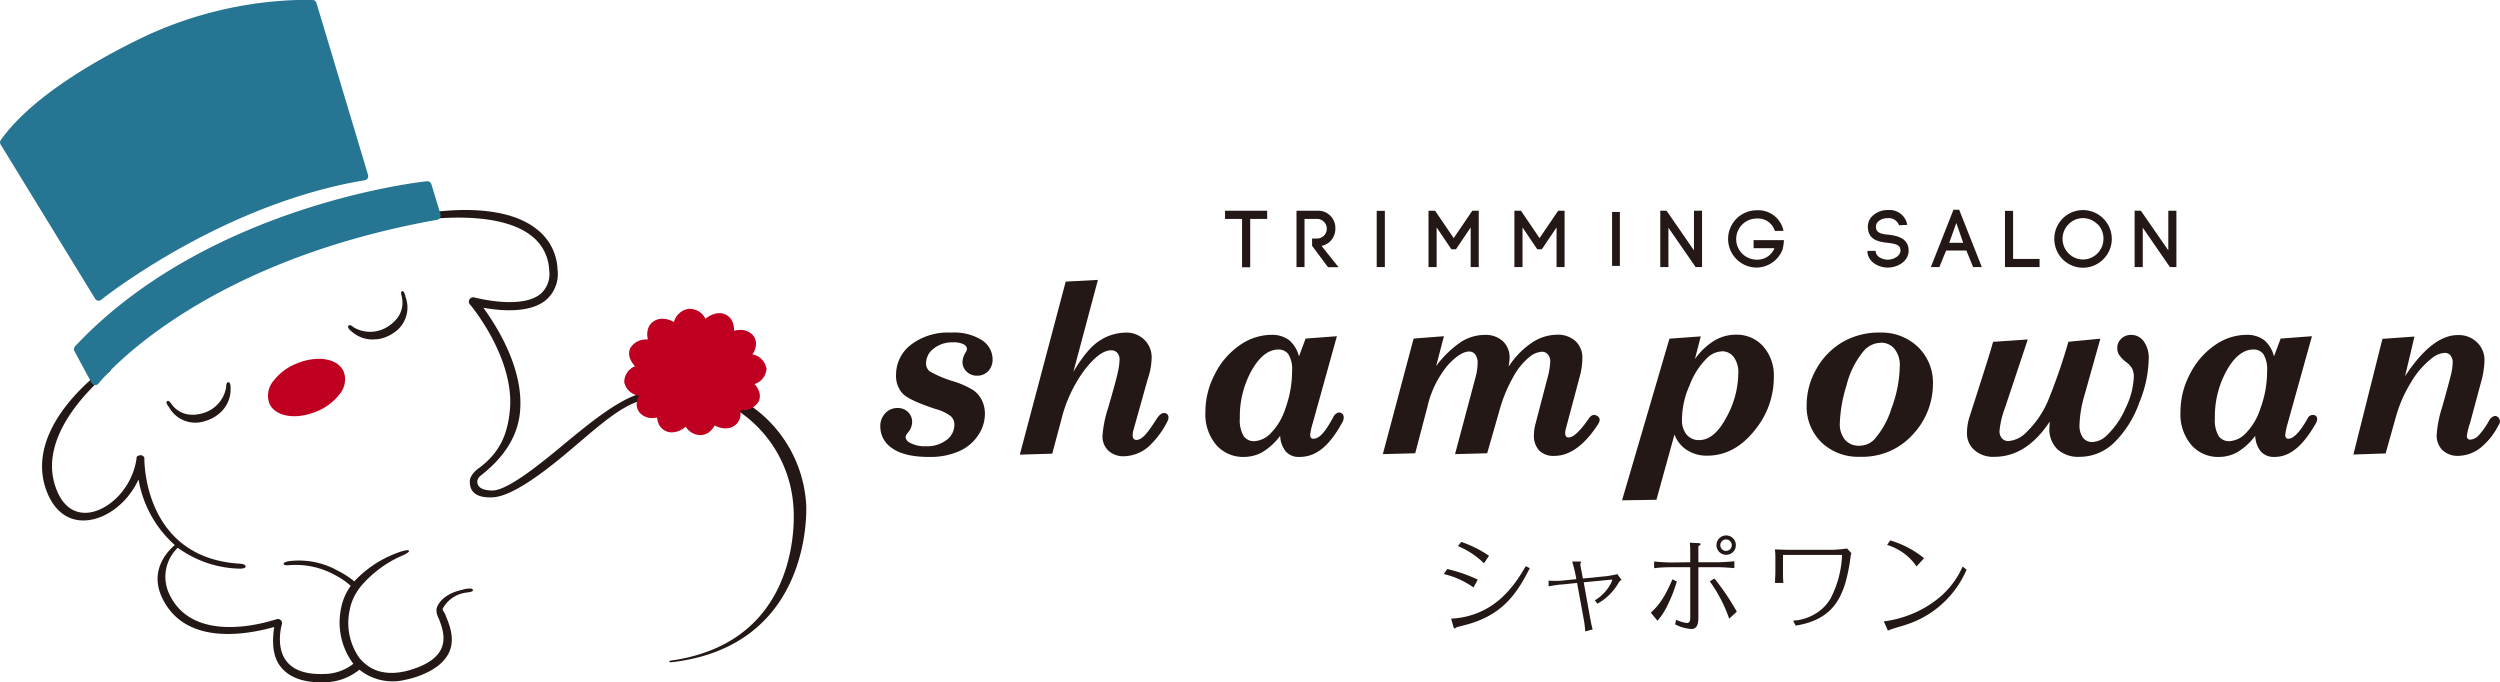 <svg xmlns="http://www.w3.org/2000/svg" width="436.33" height="119.09" viewBox="0 0 436.33 119.09"><g id="レイヤー_2" data-name="レイヤー 2"><g id="レイヤー_1-2" data-name="レイヤー 1"><path d="M80.9,102.89c-3.09.61-4.38,2.16-4.71,3.36a2.78,2.78,0,0,0,.35,1.61c.51,1.29,1.36,3.44.48,5.36-.66,1.45-2.21,2.61-4.62,3.45-3.51,1.24-6.5,1-8.65-.81l0,0a7.21,7.21,0,0,1-1-1A10.53,10.53,0,0,1,61,106.64a8.81,8.81,0,0,1,1.3-3.35,9.4,9.4,0,0,1,.62-.89A19.8,19.8,0,0,1,70,97.06c.37-.14,1.51-.67,1.38-.94s-1.35.12-1.73.26a19.43,19.43,0,0,0-7.82,5.09,14.48,14.48,0,0,0-2.81-1.83,13.84,13.84,0,0,0-8.39-1.72c-.25,0-1.21.2-1.13.52s1,.19,1.29.18a14.17,14.17,0,0,1,7.78,1.8,13,13,0,0,1,2.65,1.83,9.7,9.7,0,0,0-1.74,4.16,12,12,0,0,0,2.19,9.44,8.36,8.36,0,0,1-5,1.78c-3.17.13-5.41-.62-6.64-2.2-2-2.51-.85-6.43-.83-6.47a.74.74,0,0,0-.2-.73.71.71,0,0,0-.75-.15c-.14,0-14.34,5.1-18.74-4.48a7,7,0,0,1,1.52-8,19.06,19.06,0,0,0,10.84,3.65c.15,0,1,0,1-.4s-.9-.46-1-.47C25.3,97.4,25.2,80.85,25.2,80.15c0,0,0-.06,0-.09l0-.15-.06-.12a.44.44,0,0,0-.08-.11.47.47,0,0,0-.1-.1l-.11-.07-.13-.05a.29.29,0,0,0-.1,0s0,0-.06,0h0l-.08,0a.4.4,0,0,0-.15,0,.52.52,0,0,0-.13.06L24,79.6a.52.52,0,0,0-.1.11l-.07.11a.58.58,0,0,0,0,.14l0,.08c-.77,5.34-5.05,9.18-8.58,9.45h-.05c-2.69.17-4.71-1.64-5.69-5.1C6.65,74.51,19,65,19.08,64.89A.61.61,0,0,0,19.2,64c-.24-.32-.4-.11-.72.13-.54.41-13.74,9.73-10.68,20.58C9,88.8,11.58,91.05,15,90.82h.07c3.66-.28,7.31-3.21,9.11-7.14a19.75,19.75,0,0,0,6.33,11.45c-1.18,1-4.46,4.31-2.27,9.08,4.15,9,15.87,6.27,19.62,5.22-.23,1.59-.58,4.75,1.08,6.88,1.35,1.75,3.56,2.67,6.58,2.77.41,0,.83,0,1.27,0a9.87,9.87,0,0,0,5.94-2.2l.08.07a9.27,9.27,0,0,0,8,1.68,15,15,0,0,0,2.12-.59c2.79-1,4.63-2.39,5.46-4.21,1.14-2.49-.1-5.12-.65-6.52-.11-.28-.47-.79-.51-1a5.42,5.42,0,0,1,4-2.86c.39-.08,1.38-.1,1.31-.49s-1.17-.2-1.57-.12" style="fill:#231815"/><path d="M116.83,115.47c0-.16.25-.18.64-.23,22.91-3.48,21.1-25.95,21-26.93a21.81,21.81,0,0,0-9.72-16.66c-5-3.24-12-3.62-17.78-1.44-3.71,1.42-7.93,5.43-12.36,9.11C93.48,83.59,88.92,86.65,86,86.8,82,87,82,84.73,82,84c0-1.28,1.67-2.36,1.8-2.46,3.51-2.7,4.75-5.78,5.17-9.74,1-9.21-6.87-18.62-7-18.72a.72.72,0,0,1,0-.86.74.74,0,0,1,.8-.31c.08,0,8.11,2.19,11.56-.6a4.61,4.61,0,0,0,1.52-4.14,7.94,7.94,0,0,0-3.08-6C86.08,35.9,71.17,38.75,71,38.78c-.4.07-1.13.32-1.18-.08-.1-.71,1.26-.88,1.66-1,.65-.12,15-3.4,22.19,2.29a9.31,9.31,0,0,1,3.64,7.06,6,6,0,0,1-2.06,5.35c-2.89,2.34-8,1.83-10.88,1.32,2.3,3.18,7.18,10.76,6.37,18.35-.46,4.36-3,7.95-6.83,10.93a1.53,1.53,0,0,0-.61,1c0,1,.76,1.56,2.54,1.61,2.39.08,7.33-3.71,11.85-7.46s9.19-7.63,13.13-9.14c6.18-2.35,14.45-1.9,19.89,1.59a22.56,22.56,0,0,1,10,17.57c0,.25,1.34,24.57-23.55,27.42,0,0-.38,0-.38-.17" style="fill:#231815"/><path d="M76.9,37.44l-1.61-5.29a.72.72,0,0,0-.76-.51c-.38,0-38.16,4-61.43,28.8a.76.76,0,0,0-.11.85l3,5.54a.73.73,0,0,0,.58.38h.08a.73.73,0,0,0,.55-.28c.16-.21,16.6-21,59.1-28.57a.73.73,0,0,0,.49-.33.72.72,0,0,0,.08-.59" style="fill:#267592"/><path d="M17.08,52.48h.15a.67.67,0,0,0,.43-.16c.21-.17,20.92-16.7,46-20.86a.72.72,0,0,0,.5-.33.76.76,0,0,0,.08-.59l-9-30A.71.71,0,0,0,54.54,0s-1,0-2.69,0A68,68,0,0,0,25.63,6.19C18.57,9.52,5.88,16.33.13,24.45a.73.73,0,0,0,0,.8l16.48,26.9a.77.77,0,0,0,.49.33" style="fill:#267592"/><path d="M60,64.89c-.62-1.48-2.35-2.33-4.62-2.26a10.49,10.49,0,0,0-3.64.83,9.51,9.51,0,0,0-4,3A4,4,0,0,0,47,70.38c.62,1.48,2.35,2.33,4.62,2.26a10.54,10.54,0,0,0,3.64-.83,9.59,9.59,0,0,0,4-3A4,4,0,0,0,60,64.89" style="fill:#bf0020"/><path d="M65.75,59.2a5.46,5.46,0,0,1-4.28-1.26c-.31-.25-.92-.75-.67-1.06s.63,0,.94.26a5.7,5.7,0,0,0,6-.17c3.15-2.07,2.45-4.73,2.42-5s-.34-1,0-1.14.52.56.62,1a5.27,5.27,0,0,1-2.29,6.4,6.41,6.41,0,0,1-2.8,1" style="fill:#231815"/><path d="M38.46,72a5.44,5.44,0,0,0,1.79-4.1c0-.39,0-1.17-.37-1.19s-.4.49-.41.88a5.69,5.69,0,0,1-4,4.51c-3.62,1.07-5.2-1.17-5.39-1.38s-.56-.91-.9-.71.1.76.33,1.08a5.25,5.25,0,0,0,6.36,2.37A6.41,6.41,0,0,0,38.46,72" style="fill:#231815"/><path d="M133.73,64.17a3,3,0,0,0-2.41-2.32,3.57,3.57,0,0,0,.59-1.43,2.31,2.31,0,0,0-.43-1.83,2.88,2.88,0,0,0-2.45-1,4.85,4.85,0,0,0-.92.13,3.63,3.63,0,0,0-.21-1.41,2.49,2.49,0,0,0-1.41-1.48,2.61,2.61,0,0,0-1-.18,3.82,3.82,0,0,0-2.35,1,3.11,3.11,0,0,0-3-1.74,3.14,3.14,0,0,0-2.52,2.3,4,4,0,0,0-2.11-.58,2.69,2.69,0,0,0-1.43.45A2.51,2.51,0,0,0,113,57.85a3.71,3.71,0,0,0,.07,1.4h-.27A3.13,3.13,0,0,0,110,60.77a2.24,2.24,0,0,0,0,1.88,3.65,3.65,0,0,0,.85,1.26,3,3,0,0,0-1.9,2.78,3,3,0,0,0,2.58,2.37,3.41,3.41,0,0,0-.37,1.07,2.33,2.33,0,0,0,.43,1.83,2.88,2.88,0,0,0,2.45,1,4.78,4.78,0,0,0,.65-.07,3.51,3.51,0,0,0,.2.92,2.49,2.49,0,0,0,2.46,1.65,3.74,3.74,0,0,0,2.32-1,3.08,3.08,0,0,0,2.59,1.48h.19a2.81,2.81,0,0,0,1.87-1.06,3.78,3.78,0,0,0,.41-.63,3.89,3.89,0,0,0,2,.51,2.71,2.71,0,0,0,1.42-.44,2.44,2.44,0,0,0,1.07-1.73,3.42,3.42,0,0,0,0-1h.33a3.19,3.19,0,0,0,2.87-1.53,2.32,2.32,0,0,0,0-1.88,3.42,3.42,0,0,0-.74-1.15,3,3,0,0,0,2.11-2.88" style="fill:#bf0020"/><path d="M31,94.63c0-.13-.12-.16,0,0" style="fill:#231815"/><path d="M257.17,102.53a14.79,14.79,0,0,0-5.18-2.34l.6-.88a26.87,26.87,0,0,1,5.33,1.85ZM267,99.16c-2.34,4.63-4.83,8.11-10.89,9.82-.26.07-1.57.39-1.87.5-.06,0-.32.23-.37.23s-.17-.21-.19-.26l-.41-1.48a13.89,13.89,0,0,0,5.43-1.35c4.05-1.93,6.26-5.53,7.59-7.8Zm-8-.85a14.26,14.26,0,0,0-4.55-3l.6-.73A20.63,20.63,0,0,1,259.88,97Z" style="fill:#231815"/><path d="M278.34,104.78a7.33,7.33,0,0,0,2.76-2.87,2.73,2.73,0,0,0,.28-.67.07.07,0,0,0-.08-.08l-4.89.47,1.16,6.45c.21,1.07.3,1.42.4,1.78l-1.3.34a16,16,0,0,0-.2-1.8l-1.22-6.66-2.57.27c-.52,0-1.59.18-2.4.33v-1a15.59,15.59,0,0,0,2.29,0l2.55-.26-.15-.82a22.15,22.15,0,0,0-.58-2.25h1.4c.13,0,.17,0,.17.09a1.12,1.12,0,0,1-.13.24,2,2,0,0,0,0,.32l.43,2.31,4.14-.41a15.26,15.26,0,0,0,1.87-.36l.74,1a1.39,1.39,0,0,0-.51.51,9.68,9.68,0,0,1-3.69,3.65Z" style="fill:#231815"/><path d="M288.12,106.92c1.41-1.28,2.36-2.55,3.77-5.81l.77.37a25.16,25.16,0,0,1-1.58,4.07,11.5,11.5,0,0,1-1.8,2.79ZM295,98.13V96.2c0-.3,0-.85-.07-1.48l1.42.07c.15,0,.45,0,.45.17s-.08.17-.19.24-.19.12-.19.21v2.72h3.4c.62,0,1.91-.08,2.88-.17v1.2c-1.12-.11-2.38-.17-2.88-.17h-3.4v8.79c0,1.27-.3,2-1.25,2a7.28,7.28,0,0,1-2.81-.81l.18-.8a6,6,0,0,0,1.88.56c.49,0,.58-.45.58-.82V99h-3.39c-.36,0-1.58,0-2.91.17V98c1.28.13,2.46.17,2.91.17Zm6.8,9.85a25.13,25.13,0,0,0-3.39-6.52l.81-.5a43,43,0,0,1,3.91,5.79Zm1.16-12.83a1.67,1.67,0,0,1-1.68,1.68,1.69,1.69,0,1,1,1.68-1.68m-2.71,0a1,1,0,1,0,1-1,1,1,0,0,0-1,1" style="fill:#231815"/><path d="M323.13,96.55a1.78,1.78,0,0,0-.12.4,29.47,29.47,0,0,1-1.07,5.24c-1,2.89-2.71,6.08-8.54,7l-.45-.87a8,8,0,0,0,3.26-.86,7.55,7.55,0,0,0,3.28-3,17.92,17.92,0,0,0,2-7.42c0-.06,0-.19-.14-.19H311.19v3.07c0,.23,0,1.15.07,1.82H309.8c0-.54.06-1.57.06-1.82V97a10.37,10.37,0,0,0-.08-1.1c.83,0,1.63.06,2.46.06h7.53a24.4,24.4,0,0,0,2.61-.23Z" style="fill:#231815"/><path d="M328.78,108.45a18.82,18.82,0,0,0,4.14-1,18.34,18.34,0,0,0,4.8-2.57,14.83,14.83,0,0,0,4.82-6l.69.55a17.21,17.21,0,0,1-10.72,9.65c-.47.17-2.7.77-3,1Zm5.72-9.59a9.57,9.57,0,0,0-5.14-3.75l.55-.79a17,17,0,0,1,5.9,3.1Z" style="fill:#231815"/><path d="M156.39,65.44A6.57,6.57,0,0,1,159,60.16a10.64,10.64,0,0,1,7-2.11,9.05,9.05,0,0,1,5.41,1.34,4,4,0,0,1,1.83,3.3,2.9,2.9,0,0,1-.76,2.08,2.59,2.59,0,0,1-1.94.8,2.51,2.51,0,0,1-1.83-.71,2.28,2.28,0,0,1-.73-1.72,3.44,3.44,0,0,1,.53-1.6,1.48,1.48,0,0,0,.26-.64,1,1,0,0,0-.57-.8,3.8,3.8,0,0,0-1.86-.35,5.14,5.14,0,0,0-3.4,1.1,3.23,3.23,0,0,0-1.31,2.52,1.79,1.79,0,0,0,.61,1.43,19.56,19.56,0,0,0,4.08,1.73,15.58,15.58,0,0,1,3.56,1.57,4.72,4.72,0,0,1,1.49,1.76,5.3,5.3,0,0,1,.53,2.35A6.71,6.71,0,0,1,170.7,76a7.67,7.67,0,0,1-3.3,2.75,12.46,12.46,0,0,1-5.26,1q-4.26,0-6.38-1.49a4.52,4.52,0,0,1-2.12-3.82,3.24,3.24,0,0,1,.87-2.32,2.85,2.85,0,0,1,2.13-.91,2.54,2.54,0,0,1,1.84.7,2.42,2.42,0,0,1,.72,1.81,3,3,0,0,1-.79,1.85,1.33,1.33,0,0,0-.36.71,1.27,1.27,0,0,0,.77,1,5.37,5.37,0,0,0,2.77.6,5.59,5.59,0,0,0,3.63-1.1,3.29,3.29,0,0,0,1.35-2.63,2,2,0,0,0-.6-1.49,7.51,7.51,0,0,0-2.7-1.28c-3-1-4.89-1.85-5.69-2.65a4.52,4.52,0,0,1-1.19-3.31" style="fill:#231815"/><path d="M186,49.15l5.62-.3L187.34,64.9q2.46-4.16,4.67-5.5a8.49,8.49,0,0,1,4.45-1.35,4.41,4.41,0,0,1,3.24,1.23A4.2,4.2,0,0,1,201,62.42a12.14,12.14,0,0,1-.69,3.76L197.84,75a3.34,3.34,0,0,0-.15,1,.85.85,0,0,0,.18.59.64.64,0,0,0,.49.19c1,0,2-1.31,3.47-3.61.71-1.09,1.22-1.22,1.71-1s.49.88.2,1.4a15.45,15.45,0,0,1-3.2,4.31,6.8,6.8,0,0,1-4.34,1.75,3.85,3.85,0,0,1-2.78-1,3.42,3.42,0,0,1-1-2.58,20.37,20.37,0,0,1,1-4.9c.93-3.22,1.5-5.3,1.69-6.23a11.64,11.64,0,0,0,.29-2.14,1.74,1.74,0,0,0-.4-1.2,1.37,1.37,0,0,0-1.08-.44q-2,0-4.7,3.52a24.33,24.33,0,0,0-4,8.65l-1.57,5.87-5.66.17Z" style="fill:#231815"/><path d="M226.72,62.18l1.15-3.09,5.46-.41L229.1,73.91a10.24,10.24,0,0,0-.43,2,.75.75,0,0,0,.14.49.48.48,0,0,0,.41.17c1,0,2-1,3.54-3.88.05-.1.56-.91,1.25-.64.84.33.41,1.42.35,1.51-2.4,4.45-4.75,6.19-7.58,6.19a3,3,0,0,1-2.35-.93,4.62,4.62,0,0,1-1-2.76,10.77,10.77,0,0,1-3.13,2.87,6.68,6.68,0,0,1-3.22.82,6.21,6.21,0,0,1-4.81-2.1,8.26,8.26,0,0,1-1.89-5.74,14.2,14.2,0,0,1,1.69-6.69,13.33,13.33,0,0,1,4.35-5,9.68,9.68,0,0,1,5.45-1.78,5,5,0,0,1,3.08.89,5.4,5.4,0,0,1,1.75,2.84M223.13,61q-2.59,0-4.67,3.64A16.6,16.6,0,0,0,216.39,73a5.47,5.47,0,0,0,.66,3.1,2.17,2.17,0,0,0,1.88.9,4.33,4.33,0,0,0,2.78-1.31,10.76,10.76,0,0,0,2.63-4.39,19.16,19.16,0,0,0,1.17-6.55,5,5,0,0,0-.63-2.9,2.06,2.06,0,0,0-1.75-.84" style="fill:#231815"/><path d="M263.3,64a14.43,14.43,0,0,1,4.11-4.22,8,8,0,0,1,4.28-1.36A4.56,4.56,0,0,1,275,59.56a3.9,3.9,0,0,1,1.17,3,12,12,0,0,1-.43,3.07l-2.48,9.31a2.66,2.66,0,0,0-.08.67c0,.49.2.74.6.74q1.2,0,3.42-3.16c.15-.21.61-1.06,1.43-.67,1,.47.39,1.37.25,1.58q-3.58,5.48-7.65,5.47a3.5,3.5,0,0,1-2.59-.94,3.74,3.74,0,0,1-.92-2.73,7.3,7.3,0,0,1,.24-1.79L270,66.29a14,14,0,0,0,.57-3.15,1.85,1.85,0,0,0-.41-1.27,1.3,1.3,0,0,0-1-.48,3.66,3.66,0,0,0-2.09.81,11.58,11.58,0,0,0-3,3.66,25.43,25.43,0,0,0-2.36,5.75l-2.15,7.5-5.61.15,3.58-13.42a9.36,9.36,0,0,0,.36-2.49,2.37,2.37,0,0,0-.41-1.48,1.31,1.31,0,0,0-1.07-.52c-1,0-2.32.82-3.8,2.48A17.45,17.45,0,0,0,249.13,71L247,79.11l-5.65.15,5.37-20.17,5.29-.41-1.36,5.22a17.63,17.63,0,0,1,4.45-4.29,7.79,7.79,0,0,1,4-1.16,4.47,4.47,0,0,1,3.21,1.11,3.87,3.87,0,0,1,1.16,3A11.71,11.71,0,0,1,263.3,64" style="fill:#231815"/><path d="M295.82,62.66a11.82,11.82,0,0,1,3.45-3.25,7.41,7.41,0,0,1,3.69-1,6.22,6.22,0,0,1,4.74,2,7.69,7.69,0,0,1,1.89,5.45,14.44,14.44,0,0,1-3.15,9q-3.6,4.68-8.51,4.67a6.27,6.27,0,0,1-3.53-1,5.43,5.43,0,0,1-2.15-2.7L289.1,87.23l-6,.09,8.27-28.21,5.47-.4Zm4.68-1.33a3.82,3.82,0,0,0-2.5,1.1,13.08,13.08,0,0,0-3.11,4.82,14.81,14.81,0,0,0-1.33,5.92,3.94,3.94,0,0,0,.83,2.71,2.76,2.76,0,0,0,2.18.93q2.63,0,4.72-3.93a16.24,16.24,0,0,0,2.1-7.68,4.49,4.49,0,0,0-.8-2.89,2.53,2.53,0,0,0-2.09-1" style="fill:#231815"/><path d="M328.08,58.05a9.14,9.14,0,0,1,6.69,2.53A8.6,8.6,0,0,1,337.36,67a12.87,12.87,0,0,1-3.5,8.82,11.8,11.8,0,0,1-9.21,3.9,9.26,9.26,0,0,1-6.76-2.52,8.7,8.7,0,0,1-2.57-6.47,12.63,12.63,0,0,1,1.73-6.39,12.4,12.4,0,0,1,4.59-4.67,12.74,12.74,0,0,1,6.44-1.63m.2,1.79a4,4,0,0,0-3,1.42,15,15,0,0,0-3,6,25,25,0,0,0-1.17,6.54,4.3,4.3,0,0,0,.93,3,3.12,3.12,0,0,0,2.44,1,3.67,3.67,0,0,0,2.56-1,14.68,14.68,0,0,0,3.08-5.51,21.77,21.77,0,0,0,1.45-7.4,4.42,4.42,0,0,0-.93-3,3,3,0,0,0-2.36-1.07" style="fill:#231815"/><path d="M357.75,73.57q-4.06,6.17-9.7,6.16a4.94,4.94,0,0,1-3.46-1.18,3.86,3.86,0,0,1-1.29-3,9.37,9.37,0,0,1,.51-3s3.31-10.28,3.64-11.48l.41-1.41,6.05-.41-4,12a15.52,15.52,0,0,0-.93,3.93,1.87,1.87,0,0,0,.43,1.33,1.43,1.43,0,0,0,1.11.47,4.88,4.88,0,0,0,3.15-1.54,16.82,16.82,0,0,0,4-6.05A100.87,100.87,0,0,0,361,59.65l5.58-.54-2.72,9.69a20.6,20.6,0,0,0-.92,5.33,3.62,3.62,0,0,0,.61,2.27,2,2,0,0,0,1.58.75A3.82,3.82,0,0,0,367.69,76,14.49,14.49,0,0,0,371,71.19a13.48,13.48,0,0,0,1.42-5.48,3.23,3.23,0,0,0-.3-1.4,3.79,3.79,0,0,0-1.07-1.13,5.67,5.67,0,0,1-1.22-1.28,2.2,2.2,0,0,1-.3-1.13,2.22,2.22,0,0,1,.69-1.65,2.44,2.44,0,0,1,1.77-.67,2.66,2.66,0,0,1,2.16,1.12,4.88,4.88,0,0,1,.87,3.08,21,21,0,0,1-1.63,7.58,18.43,18.43,0,0,1-4.5,7.12A8.6,8.6,0,0,1,363,79.73a5.43,5.43,0,0,1-3.94-1.34,4.91,4.91,0,0,1-1.38-3.69Z" style="fill:#231815"/><path d="M396.89,62.18l1.16-3.09,5.46-.41-4.24,15.23a10.74,10.74,0,0,0-.42,2,.7.7,0,0,0,.14.49.48.48,0,0,0,.41.17q1.34,0,3.33-3.49a1,1,0,0,1,1.29-.6c.73.34.27,1.24.16,1.43-2.3,4-4.54,5.84-7.22,5.84a3,3,0,0,1-2.35-.93,4.55,4.55,0,0,1-1-2.76,10.79,10.79,0,0,1-3.14,2.87,6.62,6.62,0,0,1-3.22.82,6.17,6.17,0,0,1-4.8-2.1,8.26,8.26,0,0,1-1.89-5.74,14.08,14.08,0,0,1,1.69-6.69,13.33,13.33,0,0,1,4.35-5,9.65,9.65,0,0,1,5.44-1.78,5,5,0,0,1,3.09.89,5.33,5.33,0,0,1,1.74,2.84M393.3,61q-2.6,0-4.66,3.64A16.5,16.5,0,0,0,386.57,73a5.48,5.48,0,0,0,.65,3.1,2.2,2.2,0,0,0,1.89.9,4.33,4.33,0,0,0,2.78-1.31,10.87,10.87,0,0,0,2.62-4.39,18.69,18.69,0,0,0,1.17-6.55,5.09,5.09,0,0,0-.62-2.9A2.08,2.08,0,0,0,393.3,61" style="fill:#231815"/><path d="M436.14,74.08a12.27,12.27,0,0,1-2.75,3.68,6.54,6.54,0,0,1-4.27,1.8,3.91,3.91,0,0,1-2.84-1,3.59,3.59,0,0,1-1-2.68,19.67,19.67,0,0,1,.94-4.77c.92-3.26,1.46-5.28,1.62-6a10,10,0,0,0,.23-1.84,1.86,1.86,0,0,0-.38-1.23,1.19,1.19,0,0,0-.95-.45,3.78,3.78,0,0,0-2.22.87,14.64,14.64,0,0,0-3.7,4.24,23.44,23.44,0,0,0-2.6,5.84l-1.85,6.6-5.63.19,5.07-20.19,5.59-.4-1.64,6.92q4.72-7.18,9.22-7.18a4.56,4.56,0,0,1,3.34,1.27,4.22,4.22,0,0,1,1.3,3.17,14.55,14.55,0,0,1-.59,3.74l-1.95,7.25a10.22,10.22,0,0,0-.53,2.17.7.7,0,0,0,.15.49.61.61,0,0,0,.46.16,2.22,2.22,0,0,0,1.54-.85,12.9,12.9,0,0,0,1.77-2.56c.16-.28.8-1,1.41-.59a1,1,0,0,1,.27,1.38" style="fill:#231815"/><polygon points="216.78 46.65 216.78 38.21 213.81 38.21 213.81 36.78 221.16 36.78 221.16 38.21 218.2 38.21 218.2 46.65 216.78 46.65" style="fill:#231815"/><path d="M229,41.63h.86a1.71,1.71,0,1,0,0-3.42h-2.18v8.4h-1.4V36.78h3.58a3,3,0,0,1,3.2,3.13,3,3,0,0,1-2.39,3c-.05,0,2.95,3.72,2.95,3.72h-1.84L229,42.9Z" style="fill:#231815"/><polygon points="241.7 38.2 241.7 38.2 241.7 45.19 241.7 46.61 240.28 46.61 240.28 45.19 240.28 38.2 240.28 36.8 241.7 36.8 241.7 38.2" style="fill:#231815"/><polygon points="250.74 46.61 249.32 46.61 249.32 36.78 250.47 36.78 253.72 41.56 256.96 36.78 258.09 36.78 258.09 46.61 256.68 46.61 256.68 39.69 254.11 43.51 253.31 43.51 250.74 39.69 250.74 46.61" style="fill:#231815"/><polygon points="265.73 46.61 264.31 46.61 264.31 36.78 265.46 36.78 268.7 41.56 271.95 36.78 273.07 36.78 273.07 46.61 271.67 46.61 271.67 39.69 269.1 43.51 268.3 43.51 265.73 39.69 265.73 46.61" style="fill:#231815"/><polygon points="289.77 46.61 289.77 36.77 290.87 36.78 295.65 43.7 295.65 36.78 297.06 36.78 297.06 46.61 295.94 46.61 291.19 39.74 291.19 46.61 289.77 46.61" style="fill:#231815"/><path d="M309.77,40.31a3.07,3.07,0,0,0-3.16-2.17,3.59,3.59,0,0,0,0,7.18,3.21,3.21,0,0,0,3.09-2h-3.64V41.91h5.29a7.56,7.56,0,0,1-.26,1.7v0a4.93,4.93,0,0,1-4.48,3.09,5,5,0,0,1,0-10,4.5,4.5,0,0,1,4.67,3.58Z" style="fill:#231815"/><path d="M331.44,39.32a1.88,1.88,0,0,0-2-1.24,2.3,2.3,0,0,0-1.78.74,1.25,1.25,0,0,0-.24.91c.07,1,1.18,1.14,2.23,1.24,1.35.16,3,.52,3.4,2.09a3.68,3.68,0,0,1,.07.64c0,1.9-1.88,3-3.65,3-1.52,0-3.36-.9-3.54-2.66l0-.26,1.44,0v.15c.1.91,1.21,1.39,2.12,1.39s2.21-.59,2.21-1.6a1.55,1.55,0,0,0-.05-.34c-.16-.74-1.18-.87-2.16-1-1.53-.15-3.33-.49-3.48-2.54v0a2.65,2.65,0,0,1,.53-1.87,3.78,3.78,0,0,1,3-1.31,3.12,3.12,0,0,1,3.34,2.59Z" style="fill:#231815"/><path d="M339.67,43.72c-.38.9-.87,2.08-1.18,2.89H337l3.94-10h1l3.95,10h-1.52l-1.18-2.89m-.55-1.34-1.2-3.46-1.24,3.46" style="fill:#231815"/><polygon points="351.35 45.19 355.97 45.19 355.97 46.61 349.93 46.61 349.93 36.8 351.35 36.8 351.35 45.19" style="fill:#231815"/><path d="M360,38.14a5,5,0,0,1,7.09,0,5,5,0,0,1,0,7.11,5,5,0,0,1-7.09,0,5.06,5.06,0,0,1,0-7.11m6.08,1a3.61,3.61,0,0,0-2.54-1.07,3.51,3.51,0,0,0-2.51,1.07,3.6,3.6,0,0,0,0,5.08,3.51,3.51,0,0,0,2.51,1.07,3.6,3.6,0,0,0,3.58-3.61,3.56,3.56,0,0,0-1-2.54" style="fill:#231815"/><polygon points="372.56 46.61 372.56 36.77 373.65 36.78 378.44 43.7 378.44 36.78 379.85 36.78 379.85 46.61 378.72 46.61 373.98 39.74 373.98 46.61 372.56 46.61" style="fill:#231815"/><polygon points="282.72 38.34 282.72 38.34 282.72 45.05 282.72 46.41 281.36 46.41 281.36 45.05 281.36 38.34 281.36 36.99 282.72 36.99 282.72 38.34" style="fill:#231815"/></g></g></svg>